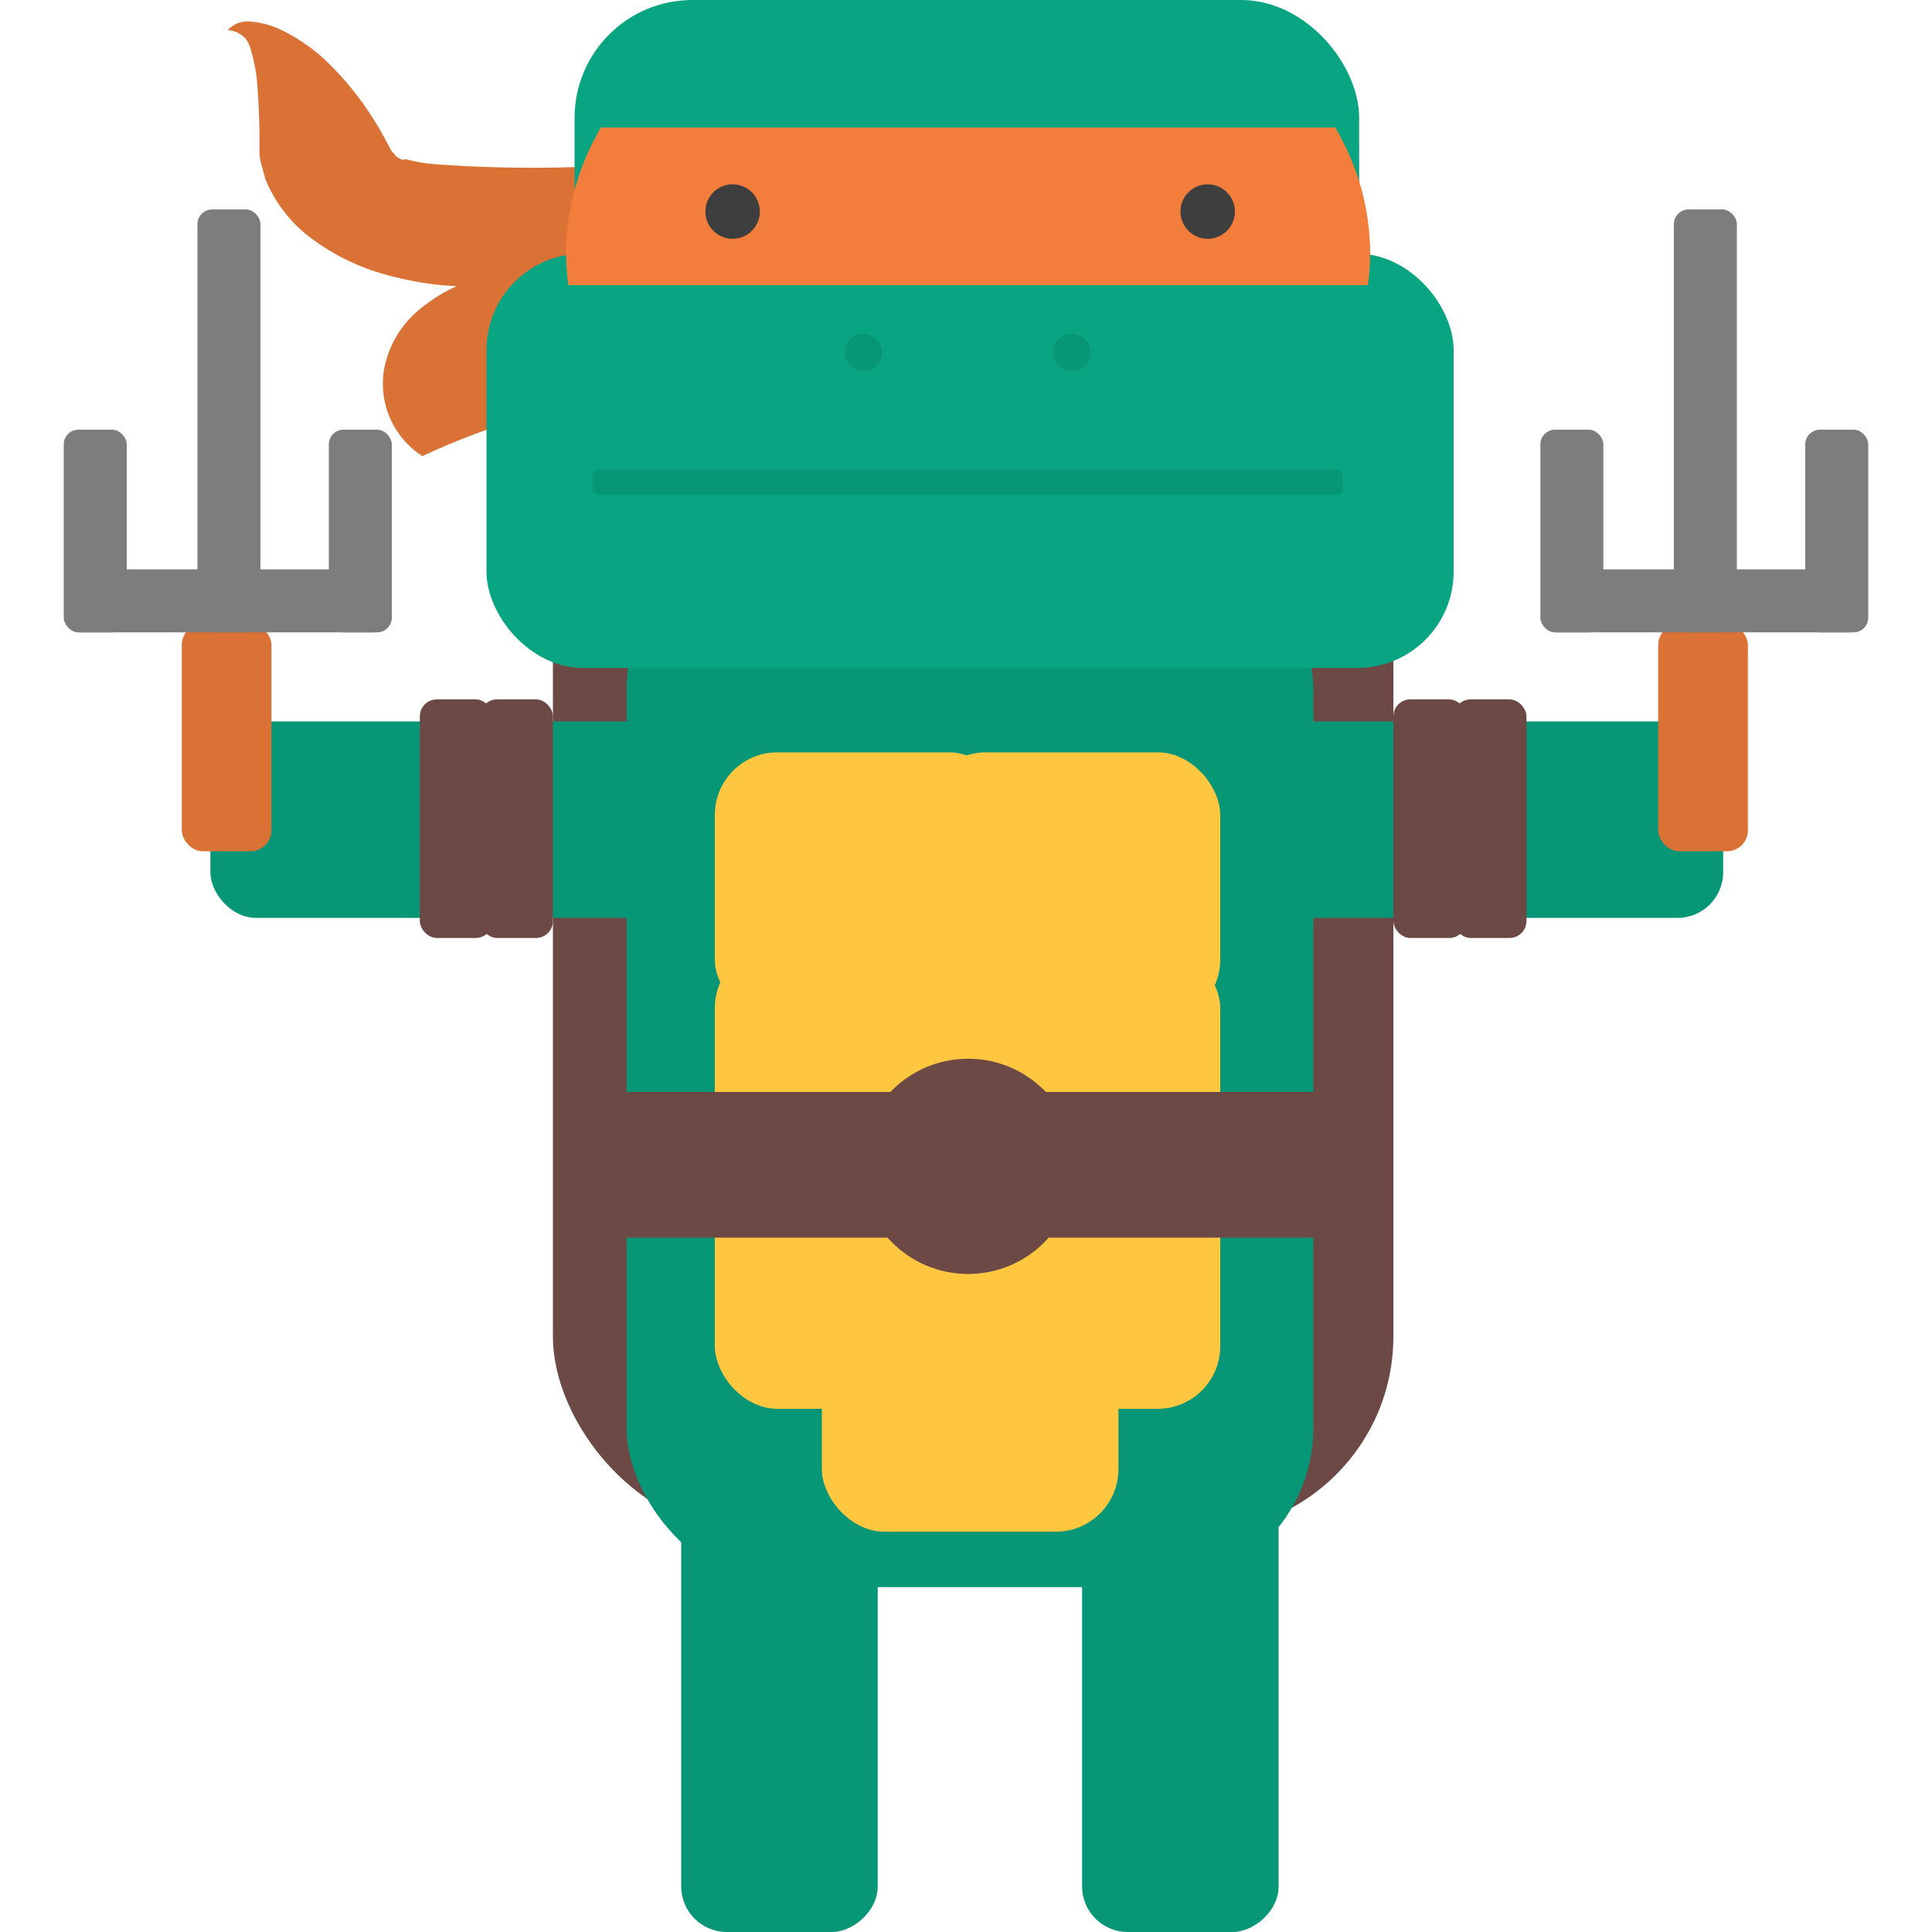 <svg id="Layer_1" data-name="Layer 1" xmlns="http://www.w3.org/2000/svg" viewBox="0 0 100 100"><defs><style>.cls-1{fill:#6d4945;}.cls-2{fill:#079676;}.cls-3{fill:#da7135;}.cls-4{fill:#09a582;}.cls-5{fill:#f37d3b;}.cls-6{fill:#3e3e3f;}.cls-7{fill:#ffc640;}.cls-8{fill:#7d7d7d;}</style></defs><title>ninja turtle</title><rect class="cls-1" x="28.62" y="23.85" width="43.5" height="55.43" rx="10.1" ry="10.1"/><rect class="cls-2" x="10.89" y="37.34" width="78.3" height="10.17" rx="2.36" ry="2.36"/><rect class="cls-2" x="1.19" y="55.76" width="78.3" height="10.17" rx="2.36" ry="2.36" transform="translate(101.19 20.51) rotate(90)"/><rect class="cls-2" x="21.94" y="55.76" width="78.3" height="10.17" rx="2.36" ry="2.36" transform="translate(121.94 -0.24) rotate(90)"/><rect class="cls-2" x="32.43" y="27.45" width="35.55" height="54.7" rx="8.25" ry="8.25"/><path class="cls-3" d="M39.22,9a16,16,0,0,1-6.78,4.44,22,22,0,0,1-9.78,1.3,17.3,17.3,0,0,1-3.28-.7,11.65,11.65,0,0,1-3.52-1.9,7.18,7.18,0,0,1-2.13-2.89l-.19-.69A3.18,3.18,0,0,1,13.43,8l0-.8c0-1.05-.05-2.12-.14-3.13A8.72,8.72,0,0,0,13,2.64,1.61,1.61,0,0,0,12.71,2a1.36,1.36,0,0,0-.92-.44A1.38,1.38,0,0,1,13,1.12a4.54,4.54,0,0,1,1.58.44,9.32,9.32,0,0,1,2.31,1.6,16.21,16.21,0,0,1,2.8,3.6l.5.91a.7.7,0,0,0,.19.27l.14.17c.23.14.32.18.4.15s.17,0,.46.07a7.19,7.19,0,0,0,1.14.17A70,70,0,0,0,30,8.64,71.87,71.87,0,0,1,39.22,9Z"/><path class="cls-3" d="M31.19,14.53a8.47,8.47,0,0,1-1,3.74,7.69,7.69,0,0,1-1.86,2.31,9.18,9.18,0,0,1-2.57,1.47,36.5,36.5,0,0,0-3.9,1.56,4.47,4.47,0,0,1-2-4.37,5.24,5.24,0,0,1,2-3.34,8.25,8.25,0,0,1,3.85-1.71A11.59,11.59,0,0,1,31.19,14.53Z"/><rect class="cls-4" x="29.74" width="40.61" height="26.26" rx="6.1" ry="6.1"/><rect class="cls-4" x="25.18" y="13.13" width="50.06" height="21.44" rx="4.98" ry="4.98"/><path class="cls-5" d="M70.92,13.13A12.81,12.81,0,0,0,69.11,6.6h-38a12.81,12.81,0,0,0-1.81,6.53,12.64,12.64,0,0,0,.12,1.63H70.8A12.64,12.64,0,0,0,70.92,13.13Z"/><circle class="cls-6" cx="37.92" cy="10.95" r="1.41"/><circle class="cls-6" cx="62.51" cy="10.95" r="1.41"/><rect class="cls-7" x="37" y="38.94" width="15.35" height="13.97" rx="3.24" ry="3.24"/><rect class="cls-7" x="47.81" y="38.94" width="15.35" height="13.97" rx="3.24" ry="3.24"/><rect class="cls-7" x="37" y="48.94" width="15.35" height="13.97" rx="3.24" ry="3.24"/><rect class="cls-7" x="47.81" y="48.94" width="15.35" height="13.97" rx="3.24" ry="3.24"/><rect class="cls-7" x="37" y="58.95" width="15.35" height="13.97" rx="3.24" ry="3.24"/><rect class="cls-7" x="47.81" y="58.95" width="15.35" height="13.97" rx="3.24" ry="3.24"/><rect class="cls-7" x="42.54" y="65.31" width="15.35" height="13.97" rx="3.24" ry="3.24"/><rect class="cls-1" x="31.89" y="56.52" width="37.27" height="7.54"/><rect class="cls-1" x="72.12" y="36.2" width="3.77" height="12.35" rx="0.88" ry="0.88"/><rect class="cls-1" x="75.24" y="36.2" width="3.77" height="12.35" rx="0.88" ry="0.88"/><rect class="cls-1" x="21.73" y="36.2" width="3.77" height="12.35" rx="0.88" ry="0.88"/><rect class="cls-1" x="24.85" y="36.2" width="3.77" height="12.35" rx="0.88" ry="0.88"/><circle class="cls-1" cx="50.11" cy="60.37" r="5.57"/><rect class="cls-3" x="85.83" y="32.3" width="4.64" height="11.76" rx="1.08" ry="1.08"/><rect class="cls-8" x="86.64" y="10.84" width="3.26" height="21.89" rx="0.76" ry="0.76"/><rect class="cls-8" x="79.73" y="22.24" width="3.26" height="10.49" rx="0.76" ry="0.76"/><rect class="cls-8" x="86.53" y="22.74" width="3.26" height="16.72" rx="0.76" ry="0.76" transform="translate(119.25 -57.06) rotate(90)"/><rect class="cls-8" x="93.44" y="22.24" width="3.26" height="10.49" rx="0.76" ry="0.76"/><rect class="cls-3" x="9.41" y="32.3" width="4.64" height="11.76" rx="1.08" ry="1.08"/><rect class="cls-8" x="10.22" y="10.84" width="3.26" height="21.89" rx="0.76" ry="0.76"/><rect class="cls-8" x="3.3" y="22.24" width="3.26" height="10.49" rx="0.76" ry="0.76"/><rect class="cls-8" x="10.1" y="22.74" width="3.26" height="16.72" rx="0.76" ry="0.76" transform="translate(42.83 19.37) rotate(90)"/><rect class="cls-8" x="17.02" y="22.24" width="3.26" height="10.49" rx="0.76" ry="0.76"/><rect class="cls-2" x="30.69" y="24.31" width="38.81" height="1.31" rx="0.31" ry="0.31"/><circle class="cls-2" cx="44.69" cy="18.25" r="0.97"/><circle class="cls-2" cx="55.48" cy="18.25" r="0.97"/></svg>